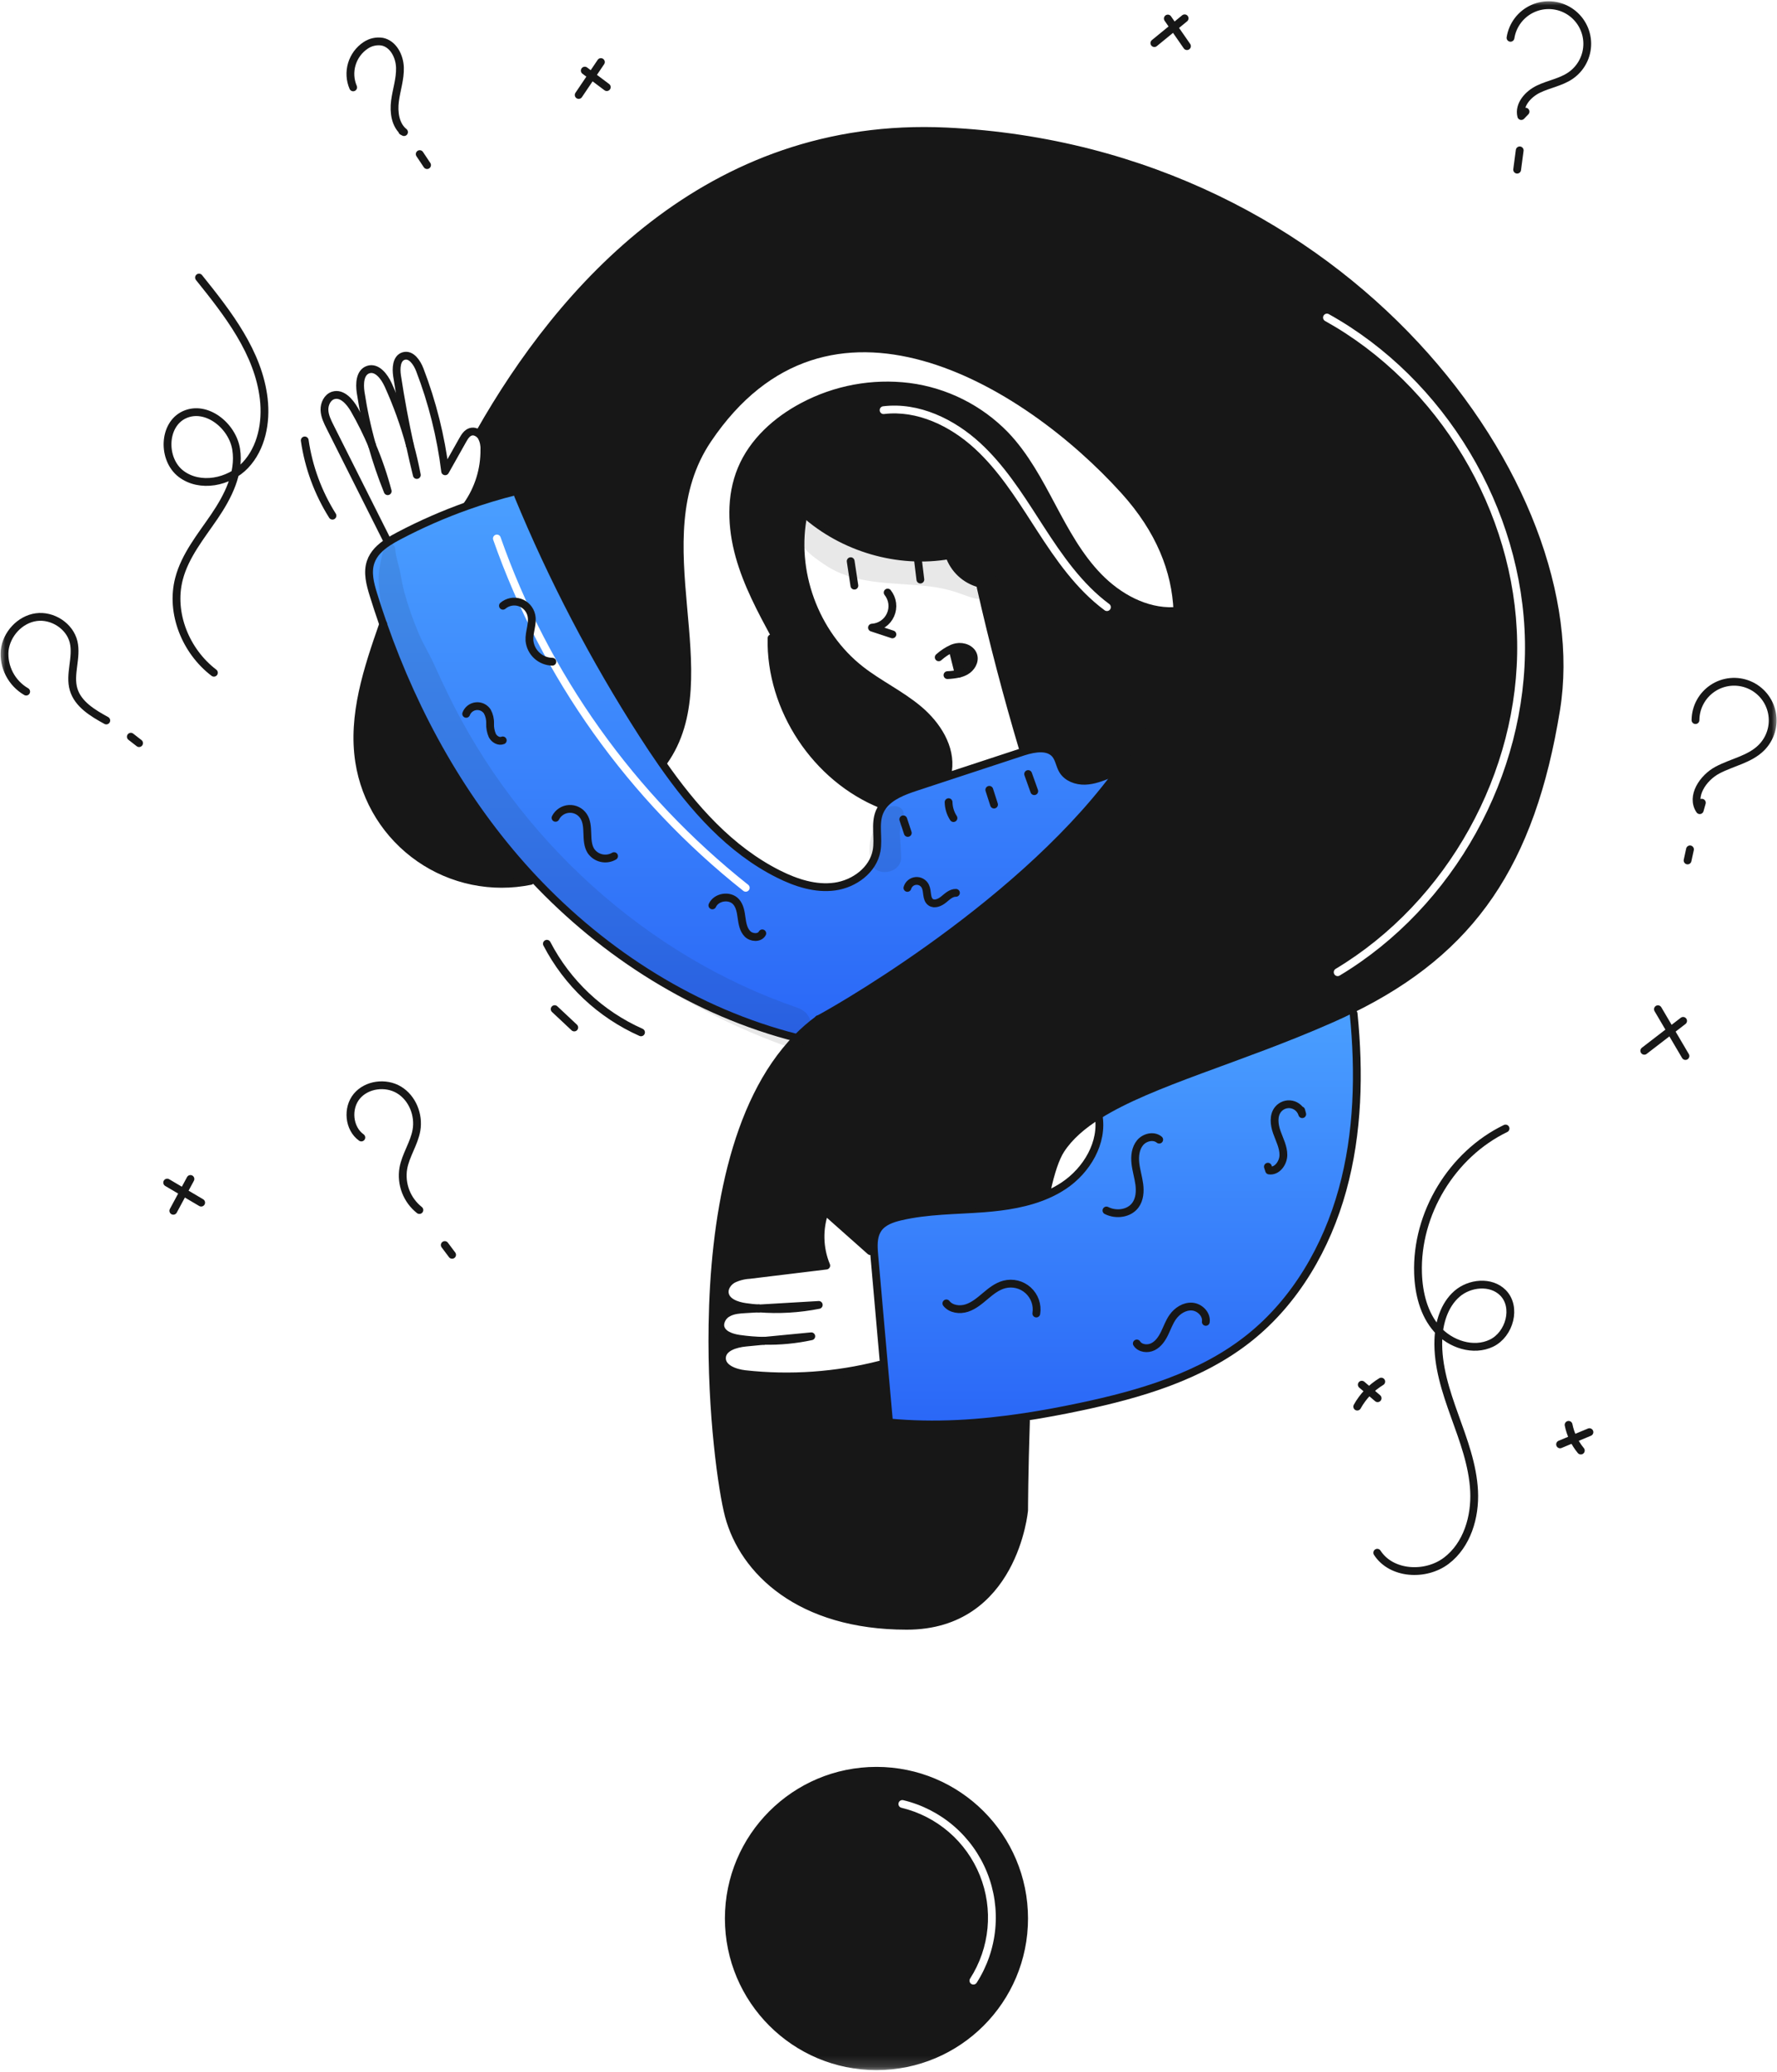 <svg width="163" height="190" viewBox="0 0 163 190" fill="none" xmlns="http://www.w3.org/2000/svg">
<mask id="mask0_1038_23728" style="mask-type:luminance" maskUnits="userSpaceOnUse" x="0" y="0" width="163" height="190">
<path d="M163 0H0V189.845H163V0Z" fill="white"/>
</mask>
<g mask="url(#mask0_1038_23728)">
<path fill-rule="evenodd" clip-rule="evenodd" d="M75.08 93.464C75.075 93.466 75.075 93.464 75.08 93.462C75.349 93.361 92.936 83.679 102.295 71.15L101.78 70.986C101.05 71.276 100.3 71.572 99.515 71.594C98.731 71.615 97.887 71.307 97.482 70.635C97.362 70.435 97.284 70.212 97.206 69.99C97.109 69.711 97.011 69.433 96.831 69.203C96.187 68.38 94.926 68.588 93.911 68.907C93.887 68.914 93.864 68.921 93.841 68.929C93.824 68.935 93.808 68.94 93.791 68.945L87.115 71.141C86.082 71.481 85.05 71.82 84.018 72.158C82.895 72.528 81.665 72.993 80.986 73.908C80.859 74.08 80.753 74.266 80.671 74.463C80.407 75.106 80.432 75.805 80.458 76.507C80.476 77.013 80.494 77.522 80.404 78.013C80.083 79.777 78.362 81.04 76.588 81.29C74.814 81.541 73.022 80.954 71.42 80.153C66.956 77.921 63.583 74.084 60.704 69.953C60.107 69.094 59.529 68.224 58.968 67.352C54.497 60.397 50.662 53.052 47.51 45.407L47.191 45.071C45.726 45.441 44.282 45.879 42.859 46.387C40.704 47.151 38.606 48.07 36.582 49.136C36.246 49.313 35.908 49.501 35.586 49.713C34.879 50.178 34.261 50.755 33.997 51.542C33.672 52.5 33.951 53.548 34.249 54.514C34.53 55.428 34.829 56.335 35.146 57.236C38.073 65.613 42.476 73.5 48.456 80.041C48.609 80.208 48.764 80.375 48.919 80.54C55.453 87.512 63.846 92.837 73.109 95.173C73.716 94.549 74.376 93.977 75.08 93.464ZM45.915 49.259C45.85 49.073 45.645 48.975 45.459 49.04C45.273 49.106 45.175 49.31 45.24 49.496C49.694 62.178 57.648 73.339 68.183 81.688C68.338 81.811 68.562 81.785 68.685 81.63C68.808 81.475 68.782 81.25 68.627 81.128C58.199 72.863 50.324 61.814 45.915 49.259Z" fill="url(#paint0_linear_1038_23728)"/>
<path d="M81.082 125.103C80.789 121.773 80.495 118.443 80.201 115.113C80.189 114.977 80.177 114.841 80.169 114.703C80.122 113.981 80.15 113.24 80.556 112.658C81.009 112.012 81.822 111.733 82.592 111.552C85.092 110.965 87.688 110.996 90.248 110.8C92.246 110.645 94.289 110.333 96.108 109.525C96.619 109.299 97.11 109.032 97.576 108.724C99.697 107.313 101.223 104.753 100.768 102.247C105.595 99.222 113.692 97.134 122.042 93.451C122.705 93.158 123.349 92.86 123.973 92.553L124.169 92.946C124.707 98.35 124.588 103.875 123.144 109.11C121.699 114.345 118.855 119.286 114.61 122.671C110.198 126.193 104.591 127.837 99.066 129C97.399 129.35 95.719 129.667 94.031 129.923C89.893 130.552 85.712 130.829 81.554 130.428C81.397 128.653 81.24 126.877 81.082 125.103Z" fill="url(#paint1_linear_1038_23728)"/>
<path d="M87.935 61.772C87.749 61.024 87.561 60.276 87.372 59.529L87.344 59.46C87.473 59.407 87.607 59.367 87.744 59.341C88.367 59.222 89.117 59.508 89.294 60.118C89.451 60.669 89.077 61.26 88.576 61.541C88.376 61.651 88.161 61.731 87.937 61.78L87.935 61.772Z" fill="#171717"/>
<path d="M93.941 138.475C93.941 138.475 93.018 149.076 83.176 149.076C73.335 149.076 68.197 144.029 66.852 138.981C66.264 136.771 65.222 129.618 65.356 121.463L66.066 121.477C66.066 121.532 66.071 121.586 66.08 121.639C66.214 122.37 67.091 122.66 67.823 122.765C68.573 122.872 69.329 122.933 70.087 122.948C69.532 123.003 68.974 123.055 68.418 123.11C67.474 123.201 66.264 123.556 66.23 124.502C66.195 125.463 67.406 125.898 68.359 126.004C72.501 126.461 76.692 126.167 80.73 125.135L81.085 125.104C81.243 126.877 81.4 128.653 81.558 130.43C85.715 130.83 89.896 130.554 94.035 129.924L94.109 130.311C93.953 135.018 93.941 138.475 93.941 138.475Z" fill="#171717"/>
<path d="M48.455 80.041C48.607 80.208 48.762 80.375 48.917 80.54L48.662 80.778C46.91 81.136 45.103 81.134 43.351 80.774C41.599 80.413 39.939 79.701 38.47 78.681C37.001 77.66 35.755 76.352 34.806 74.836C33.857 73.32 33.225 71.627 32.949 69.86C32.283 65.594 33.722 61.313 35.144 57.236C38.071 65.613 42.474 73.501 48.455 80.041Z" fill="#171717"/>
<path d="M80.396 189.462C87.876 189.462 93.94 183.398 93.94 175.917C93.94 168.437 87.876 162.373 80.396 162.373C72.916 162.373 66.852 168.437 66.852 175.917C66.852 183.398 72.916 189.462 80.396 189.462Z" stroke="#171717" stroke-width="0.715" stroke-linecap="round" stroke-linejoin="round"/>
<path d="M75.08 93.462C75.35 93.362 92.937 83.679 102.295 71.15C105.849 66.394 108.219 61.228 108.002 56.023C107.852 52.319 106.393 48.593 103.125 44.979C93.978 34.865 75.903 23.986 64.916 40.295C58.69 49.539 66.475 61.985 60.883 69.829" stroke="#171717" stroke-width="0.715" stroke-linecap="round" stroke-linejoin="round"/>
<path d="M75.092 93.452C75.087 93.455 75.083 93.459 75.078 93.462C75.073 93.464 75.073 93.466 75.078 93.464" stroke="#171717" stroke-width="0.715" stroke-linecap="round" stroke-linejoin="round"/>
<path d="M94.108 130.31C93.953 135.018 93.941 138.477 93.941 138.477C93.941 138.477 93.018 149.077 83.176 149.077C73.335 149.077 68.197 144.03 66.852 138.982C66.264 136.772 65.222 129.619 65.356 121.464C65.508 111.991 67.245 101.167 73.112 95.174C73.72 94.55 74.379 93.978 75.083 93.465V93.463" stroke="#171717" stroke-width="0.715" stroke-linecap="round" stroke-linejoin="round"/>
<path d="M44.043 39.604C51.354 26.737 64.848 11.002 86.833 12.055C123.685 13.821 146.02 44.881 142.741 65.071C140.448 79.174 135.034 87.118 123.976 92.551V92.553C123.352 92.861 122.709 93.159 122.045 93.452C113.695 97.135 105.598 99.223 100.771 102.248C99.271 103.187 98.089 104.217 97.309 105.413C96.809 106.183 96.382 107.487 96.021 109.146" stroke="#171717" stroke-width="0.715" stroke-linecap="round" stroke-linejoin="round"/>
<path d="M86.106 60.273C86.474 59.941 86.89 59.667 87.34 59.46C87.47 59.407 87.604 59.367 87.741 59.341C88.364 59.222 89.114 59.508 89.29 60.118C89.448 60.669 89.073 61.26 88.573 61.541C88.372 61.651 88.157 61.731 87.934 61.78C87.596 61.849 87.253 61.892 86.909 61.906" stroke="#171717" stroke-width="0.715" stroke-linecap="round" stroke-linejoin="round"/>
<path d="M87.938 61.773C87.751 61.025 87.564 60.277 87.375 59.53" stroke="#171717" stroke-width="0.715" stroke-linecap="round" stroke-linejoin="round"/>
<path d="M84.422 53.142C84.349 52.543 84.277 51.945 84.203 51.347" stroke="#171717" stroke-width="0.715" stroke-linecap="round" stroke-linejoin="round"/>
<path d="M78.37 53.701C78.258 52.953 78.145 52.205 78.031 51.458" stroke="#171717" stroke-width="0.715" stroke-linecap="round" stroke-linejoin="round"/>
<path d="M71.128 58.371C69.843 55.992 68.548 53.587 67.824 50.981C67.099 48.376 66.975 45.518 68.017 43.022C69.068 40.498 71.226 38.557 73.643 37.277C76.627 35.688 80.029 35.057 83.385 35.473C86.745 35.907 89.858 37.468 92.217 39.9C94.012 41.781 95.251 44.112 96.474 46.41C97.697 48.708 98.951 51.032 100.765 52.895C102.579 54.759 105.063 56.135 107.663 56.035" stroke="#171717" stroke-width="0.715" stroke-linecap="round" stroke-linejoin="round"/>
<path d="M70.769 58.52C70.638 65.01 74.857 71.373 80.888 73.778" stroke="#171717" stroke-width="0.715" stroke-linecap="round" stroke-linejoin="round"/>
<path d="M73.717 47.097C72.611 52.339 74.723 58.124 78.947 61.421C80.649 62.748 82.637 63.685 84.286 65.077C85.936 66.469 87.268 68.535 86.961 70.67" stroke="#171717" stroke-width="0.715" stroke-linecap="round" stroke-linejoin="round"/>
<path d="M72.664 45.964C73.01 46.345 73.375 46.708 73.759 47.051C77.314 50.238 82.36 51.733 87.07 50.91C87.284 51.543 87.651 52.112 88.141 52.567C88.63 53.021 89.224 53.346 89.871 53.513C89.919 53.525 89.969 53.535 90.019 53.544C90.649 53.667 91.299 53.637 91.916 53.455C92.532 53.274 93.095 52.947 93.559 52.503" stroke="#171717" stroke-width="0.715" stroke-linecap="round" stroke-linejoin="round"/>
<path d="M81.422 54.335C81.649 54.619 81.794 54.96 81.841 55.321C81.887 55.682 81.833 56.049 81.684 56.381C81.536 56.714 81.299 56.999 80.999 57.205C80.699 57.411 80.348 57.531 79.984 57.551C80.609 57.758 81.233 57.963 81.858 58.17" stroke="#171717" stroke-width="0.715" stroke-linecap="round" stroke-linejoin="round"/>
<path d="M89.953 53.832C91.085 58.84 92.386 63.807 93.855 68.733" stroke="#171717" stroke-width="0.715" stroke-linecap="round" stroke-linejoin="round"/>
<path d="M47.512 45.408C50.664 53.053 54.499 60.397 58.97 67.353C59.53 68.225 60.108 69.095 60.706 69.953C63.585 74.084 66.958 77.922 71.422 80.154C73.024 80.955 74.816 81.542 76.59 81.291C78.364 81.041 80.084 79.778 80.406 78.014C80.621 76.841 80.218 75.57 80.673 74.464C80.755 74.267 80.861 74.081 80.988 73.909C81.667 72.993 82.897 72.529 84.02 72.159C85.052 71.821 86.084 71.481 87.116 71.141L93.793 68.946C93.831 68.934 93.872 68.92 93.912 68.908C94.927 68.588 96.189 68.381 96.833 69.203C97.157 69.618 97.212 70.186 97.484 70.636C97.889 71.308 98.733 71.616 99.517 71.594C100.301 71.573 101.052 71.277 101.782 70.986" stroke="#171717" stroke-width="0.715" stroke-linecap="round" stroke-linejoin="round"/>
<path d="M100.754 102.194C100.756 102.213 100.761 102.23 100.764 102.249C101.219 104.754 99.693 107.314 97.572 108.725C97.106 109.033 96.615 109.301 96.103 109.526C94.285 110.334 92.242 110.647 90.244 110.802C87.684 110.997 85.088 110.966 82.588 111.553C81.818 111.735 81.005 112.013 80.552 112.659C80.147 113.241 80.118 113.983 80.165 114.705C80.173 114.843 80.184 114.979 80.197 115.115C80.49 118.445 80.784 121.775 81.078 125.105C81.236 126.878 81.393 128.654 81.551 130.431C85.708 130.831 89.889 130.555 94.028 129.925C95.716 129.67 97.396 129.353 99.062 129.002C104.588 127.839 110.194 126.196 114.607 122.673C118.852 119.288 121.696 114.347 123.14 109.112C124.585 103.878 124.704 98.353 124.165 92.948" stroke="#171717" stroke-width="0.715" stroke-linecap="round" stroke-linejoin="round"/>
<path d="M70.081 122.948C69.525 123.003 68.967 123.056 68.412 123.11C67.467 123.201 66.257 123.556 66.223 124.502C66.188 125.463 67.399 125.898 68.352 126.004C72.495 126.461 76.686 126.167 80.723 125.134" stroke="#171717" stroke-width="0.715" stroke-linecap="round" stroke-linejoin="round"/>
<path d="M70.086 122.948C71.541 122.978 72.994 122.838 74.417 122.531C72.972 122.67 71.529 122.809 70.086 122.948Z" stroke="#171717" stroke-width="0.715" stroke-linecap="round" stroke-linejoin="round"/>
<path d="M69.597 119.978C69.183 120.004 68.77 120.028 68.358 120.051C67.831 120.083 67.288 120.118 66.82 120.364C66.607 120.466 66.425 120.623 66.292 120.818C66.159 121.014 66.08 121.241 66.062 121.477C66.063 121.531 66.067 121.586 66.077 121.639C66.21 122.369 67.087 122.659 67.819 122.764C68.57 122.872 69.326 122.933 70.084 122.948" stroke="#171717" stroke-width="0.715" stroke-linecap="round" stroke-linejoin="round"/>
<path d="M69.602 119.978C71.442 120.123 73.293 120.015 75.103 119.656C73.268 119.766 71.434 119.873 69.602 119.978Z" stroke="#171717" stroke-width="0.715" stroke-linecap="round" stroke-linejoin="round"/>
<path d="M79.833 114.723C78.448 113.493 77.062 112.263 75.676 111.033C75.088 112.661 75.129 114.45 75.79 116.049C73.445 116.335 71.098 116.62 68.751 116.904C68.223 116.933 67.706 117.067 67.23 117.298C66.772 117.557 66.41 118.063 66.482 118.585C66.594 119.398 67.577 119.734 68.389 119.848C68.792 119.906 69.195 119.949 69.597 119.977" stroke="#171717" stroke-width="0.715" stroke-linecap="round" stroke-linejoin="round"/>
<path d="M47.19 45.071C45.726 45.441 44.283 45.88 42.858 46.387C40.703 47.151 38.605 48.07 36.582 49.136C36.246 49.312 35.907 49.501 35.586 49.713C34.877 50.178 34.26 50.755 33.997 51.541C33.672 52.499 33.951 53.548 34.249 54.514C34.531 55.427 34.829 56.334 35.145 57.236C38.073 65.611 42.476 73.5 48.456 80.041C48.609 80.208 48.764 80.375 48.919 80.539C55.453 87.511 63.846 92.837 73.109 95.173L73.216 95.201" stroke="#171717" stroke-width="0.715" stroke-linecap="round" stroke-linejoin="round"/>
<path d="M34.138 40.85C33.659 39.723 33.114 38.625 32.506 37.563C32.084 36.829 31.371 36.004 30.563 36.259C30.034 36.428 29.746 37.034 29.762 37.591C29.779 38.148 30.037 38.663 30.287 39.161C32.022 42.62 33.759 46.079 35.498 49.538" stroke="#171717" stroke-width="0.715" stroke-linecap="round" stroke-linejoin="round"/>
<path d="M34.133 40.851C34.532 42.273 35.009 43.672 35.563 45.041C35.187 43.612 34.709 42.212 34.133 40.851Z" stroke="#171717" stroke-width="0.715" stroke-linecap="round" stroke-linejoin="round"/>
<path d="M37.599 40.823C37.085 38.93 36.419 37.081 35.608 35.295C35.255 34.518 34.564 33.612 33.758 33.896C33.007 34.161 32.962 35.195 33.081 35.984C33.33 37.627 33.681 39.253 34.134 40.852" stroke="#171717" stroke-width="0.715" stroke-linecap="round" stroke-linejoin="round"/>
<path d="M37.602 40.822C37.797 41.738 38.008 42.649 38.233 43.556C38.059 42.639 37.849 41.727 37.602 40.822Z" stroke="#171717" stroke-width="0.715" stroke-linecap="round" stroke-linejoin="round"/>
<path d="M42.837 46.332C43.895 44.834 44.453 43.04 44.429 41.207C44.448 40.811 44.361 40.417 44.179 40.065C44.061 39.867 43.88 39.713 43.666 39.627C43.514 39.562 43.344 39.55 43.185 39.593C42.835 39.693 42.622 40.037 42.444 40.354C41.907 41.309 41.37 42.264 40.833 43.216C40.44 40.032 39.659 36.907 38.508 33.911C38.25 33.243 37.721 32.451 37.035 32.645C36.36 32.838 36.317 33.77 36.422 34.466C36.746 36.597 37.139 38.717 37.6 40.823" stroke="#171717" stroke-width="0.715" stroke-linecap="round" stroke-linejoin="round"/>
<path d="M35.151 57.212C35.149 57.219 35.146 57.228 35.144 57.236C33.721 61.312 32.283 65.593 32.949 69.86C33.225 71.627 33.856 73.32 34.805 74.836C35.754 76.352 37.001 77.659 38.47 78.68C39.938 79.701 41.599 80.413 43.351 80.773C45.103 81.134 46.91 81.135 48.662 80.777" stroke="#171717" stroke-width="0.715" stroke-linecap="round" stroke-linejoin="round"/>
<path d="M18.255 25.452C20.927 28.773 23.707 32.34 24.194 36.577C24.442 38.736 23.995 41.081 22.502 42.661C21.009 44.24 18.33 44.764 16.603 43.445C14.875 42.125 14.941 38.932 16.917 38.028C18.923 37.109 21.325 39.029 21.664 41.209C22.003 43.389 20.913 45.528 19.673 47.354C18.432 49.179 16.974 50.94 16.419 53.075C15.602 56.217 17.038 59.722 19.622 61.687" stroke="#171717" stroke-width="0.715" stroke-linecap="round" stroke-linejoin="round"/>
<path d="M138.101 103.479C133.176 105.857 129.893 111.287 130.074 116.754C130.136 118.598 130.599 120.507 131.823 121.886C133.046 123.266 135.157 123.962 136.817 123.157C138.477 122.352 139.161 119.845 137.86 118.537C136.764 117.436 134.798 117.626 133.631 118.652C132.465 119.679 131.99 121.303 131.936 122.855C131.853 125.241 132.623 127.567 133.429 129.813C134.235 132.06 135.099 134.335 135.216 136.72C135.333 139.104 134.57 141.67 132.667 143.112C130.765 144.555 127.626 144.384 126.332 142.379" stroke="#171717" stroke-width="0.715" stroke-linecap="round" stroke-linejoin="round"/>
<path d="M154.602 96.832L152.078 92.541" stroke="#171717" stroke-width="0.715" stroke-linecap="round" stroke-linejoin="round"/>
<path d="M150.828 96.352L154.389 93.61" stroke="#171717" stroke-width="0.715" stroke-linecap="round" stroke-linejoin="round"/>
<path d="M155.523 66.032C155.527 65.451 155.674 64.879 155.951 64.368C156.228 63.857 156.627 63.422 157.112 63.102C157.596 62.781 158.153 62.585 158.732 62.53C159.31 62.476 159.894 62.565 160.43 62.789C160.966 63.013 161.439 63.366 161.807 63.817C162.174 64.267 162.425 64.801 162.537 65.371C162.649 65.942 162.62 66.531 162.45 67.087C162.281 67.643 161.977 68.149 161.566 68.56C160.494 69.63 158.881 69.901 157.542 70.612C156.203 71.322 155.065 73.033 155.914 74.288L156.107 73.606" stroke="#171717" stroke-width="0.715" stroke-linecap="round" stroke-linejoin="round"/>
<path d="M154.797 78.9L155.018 77.884" stroke="#171717" stroke-width="0.715" stroke-linecap="round" stroke-linejoin="round"/>
<path d="M138.555 3.467C138.646 2.886 138.88 2.337 139.236 1.869C139.592 1.401 140.059 1.03 140.595 0.788C141.131 0.546 141.719 0.441 142.305 0.483C142.891 0.524 143.458 0.711 143.954 1.027C144.45 1.343 144.86 1.777 145.146 2.29C145.433 2.803 145.587 3.38 145.595 3.968C145.603 4.556 145.464 5.136 145.191 5.657C144.919 6.178 144.521 6.623 144.033 6.952C143.157 7.542 142.066 7.713 141.115 8.173C140.163 8.634 139.286 9.616 139.542 10.642L139.934 10.236" stroke="#171717" stroke-width="0.715" stroke-linecap="round" stroke-linejoin="round"/>
<path d="M139.164 15.557L139.399 13.788" stroke="#171717" stroke-width="0.715" stroke-linecap="round" stroke-linejoin="round"/>
<path d="M108.877 4.231L107.121 1.7" stroke="#171717" stroke-width="0.715" stroke-linecap="round" stroke-linejoin="round"/>
<path d="M105.887 3.952L108.663 1.68" stroke="#171717" stroke-width="0.715" stroke-linecap="round" stroke-linejoin="round"/>
<path d="M55.659 7.989L53.641 6.475" stroke="#171717" stroke-width="0.715" stroke-linecap="round" stroke-linejoin="round"/>
<path d="M53.082 8.709L55.118 5.691" stroke="#171717" stroke-width="0.715" stroke-linecap="round" stroke-linejoin="round"/>
<path d="M30.496 47.286C29.176 45.188 28.309 42.837 27.953 40.385" stroke="#171717" stroke-width="0.715" stroke-linecap="round" stroke-linejoin="round"/>
<path d="M32.395 8.012C32.105 7.336 32.062 6.581 32.272 5.877C32.482 5.173 32.932 4.564 33.544 4.158C33.991 3.857 34.535 3.738 35.067 3.823C36.081 4.031 36.655 5.165 36.686 6.199C36.717 7.234 36.364 8.238 36.231 9.264C36.099 10.291 36.254 11.467 37.061 12.115L36.899 12.028" stroke="#171717" stroke-width="0.715" stroke-linecap="round" stroke-linejoin="round"/>
<path d="M39.173 15.14L38.5 14.131" stroke="#171717" stroke-width="0.715" stroke-linecap="round" stroke-linejoin="round"/>
<path d="M2.4 63.418C1.747 63.039 1.214 62.482 0.865 61.811C0.515 61.141 0.364 60.385 0.429 59.632C0.6 58.136 1.83 56.797 3.322 56.59C4.814 56.383 6.405 57.406 6.752 58.871C7.088 60.291 6.338 61.818 6.751 63.216C7.152 64.575 8.506 65.385 9.749 66.065" stroke="#171717" stroke-width="0.715" stroke-linecap="round" stroke-linejoin="round"/>
<path d="M12.757 68.142L12 67.553" stroke="#171717" stroke-width="0.715" stroke-linecap="round" stroke-linejoin="round"/>
<path d="M58.799 94.662C55.082 93.011 52.037 90.147 50.164 86.538" stroke="#171717" stroke-width="0.715" stroke-linecap="round" stroke-linejoin="round"/>
<path d="M52.674 94.216L50.879 92.533" stroke="#171717" stroke-width="0.715" stroke-linecap="round" stroke-linejoin="round"/>
<path d="M33.144 104.304C31.984 103.476 31.818 101.615 32.728 100.52C33.638 99.425 35.388 99.207 36.606 99.944C37.824 100.681 38.446 102.231 38.201 103.634C37.989 104.855 37.211 105.92 36.995 107.14C36.878 107.85 36.953 108.578 37.212 109.248C37.472 109.919 37.905 110.508 38.469 110.955" stroke="#171717" stroke-width="0.715" stroke-linecap="round" stroke-linejoin="round"/>
<path d="M41.47 115.061L40.797 114.164" stroke="#171717" stroke-width="0.715" stroke-linecap="round" stroke-linejoin="round"/>
<path d="M18.453 110.275L15.336 108.438" stroke="#171717" stroke-width="0.715" stroke-linecap="round" stroke-linejoin="round"/>
<path d="M15.898 111.023L17.469 108.106" stroke="#171717" stroke-width="0.715" stroke-linecap="round" stroke-linejoin="round"/>
<path d="M143.102 132.442L145.795 131.322" stroke="#171717" stroke-width="0.715" stroke-linecap="round" stroke-linejoin="round"/>
<path d="M145.005 133.009C144.441 132.329 144.056 131.519 143.883 130.653" stroke="#171717" stroke-width="0.715" stroke-linecap="round" stroke-linejoin="round"/>
<path d="M126.366 128.21L124.914 126.97" stroke="#171717" stroke-width="0.715" stroke-linecap="round" stroke-linejoin="round"/>
<path d="M124.496 128.979C125.018 128.036 125.778 127.246 126.699 126.686" stroke="#171717" stroke-width="0.715" stroke-linecap="round" stroke-linejoin="round"/>
<path d="M94.87 72.546L94.309 70.976" stroke="#171717" stroke-width="0.715" stroke-linecap="round" stroke-linejoin="round"/>
<path d="M91.18 73.775L90.746 72.424" stroke="#171717" stroke-width="0.715" stroke-linecap="round" stroke-linejoin="round"/>
<path d="M87.46 75.014C87.176 74.58 87.021 74.074 87.012 73.556" stroke="#171717" stroke-width="0.715" stroke-linecap="round" stroke-linejoin="round"/>
<path d="M83.268 76.376L82.856 75.13" stroke="#171717" stroke-width="0.715" stroke-linecap="round" stroke-linejoin="round"/>
<path d="M46.133 55.545C46.344 55.366 46.597 55.244 46.869 55.192C47.14 55.14 47.42 55.158 47.682 55.246C47.945 55.334 48.18 55.488 48.365 55.693C48.55 55.898 48.68 56.148 48.74 56.417C48.912 57.179 48.518 57.96 48.565 58.739C48.615 59.264 48.857 59.752 49.245 60.11C49.633 60.467 50.139 60.669 50.666 60.676" stroke="#171717" stroke-width="0.715" stroke-linecap="round" stroke-linejoin="round"/>
<path d="M50.957 74.991C51.074 74.758 51.25 74.56 51.468 74.417C51.685 74.273 51.937 74.19 52.197 74.174C52.456 74.158 52.716 74.21 52.95 74.326C53.183 74.442 53.382 74.617 53.526 74.833C54.138 75.749 53.618 77.088 54.201 78.023C54.428 78.358 54.774 78.594 55.169 78.683C55.564 78.772 55.978 78.708 56.327 78.503" stroke="#171717" stroke-width="0.715" stroke-linecap="round" stroke-linejoin="round"/>
<path d="M42.762 65.456C42.833 65.268 42.955 65.103 43.114 64.979C43.273 64.856 43.463 64.778 43.663 64.756C43.863 64.733 44.066 64.766 44.248 64.851C44.431 64.936 44.586 65.07 44.697 65.237C44.882 65.575 44.971 65.956 44.955 66.34C44.939 66.723 45.011 67.105 45.165 67.456C45.347 67.792 45.763 68.036 46.117 67.89" stroke="#171717" stroke-width="0.715" stroke-linecap="round" stroke-linejoin="round"/>
<path d="M65.344 83.02C65.704 82.229 66.939 82.041 67.518 82.69C67.87 83.084 67.951 83.642 68.023 84.166C68.095 84.689 68.191 85.249 68.56 85.626C68.929 86.003 69.67 86.05 69.922 85.586" stroke="#171717" stroke-width="0.715" stroke-linecap="round" stroke-linejoin="round"/>
<path d="M83.234 81.416C83.284 81.244 83.385 81.091 83.523 80.977C83.662 80.864 83.831 80.795 84.01 80.78C84.188 80.764 84.367 80.803 84.523 80.892C84.679 80.98 84.804 81.114 84.882 81.275C85.111 81.745 84.941 82.423 85.367 82.727C85.722 82.981 86.22 82.755 86.559 82.479C86.898 82.203 87.249 81.856 87.686 81.871" stroke="#171717" stroke-width="0.715" stroke-linecap="round" stroke-linejoin="round"/>
<path d="M119.354 101.812L119.451 102.164C119.385 101.942 119.259 101.743 119.089 101.587C118.918 101.431 118.708 101.324 118.481 101.278C118.254 101.232 118.019 101.249 117.801 101.326C117.583 101.403 117.39 101.538 117.242 101.716C116.776 102.28 116.874 103.119 117.117 103.81C117.36 104.5 117.727 105.174 117.723 105.906C117.719 106.638 117.137 107.44 116.413 107.328L116.301 106.981" stroke="#171717" stroke-width="0.715" stroke-linecap="round" stroke-linejoin="round"/>
<path d="M106.331 104.5C105.824 104.078 104.995 104.276 104.575 104.785C104.156 105.293 104.074 106.006 104.146 106.661C104.217 107.316 104.421 107.951 104.506 108.605C104.59 109.258 104.539 109.969 104.151 110.502C103.574 111.296 102.366 111.444 101.492 110.997" stroke="#171717" stroke-width="0.715" stroke-linecap="round" stroke-linejoin="round"/>
<path d="M110.606 121.21C110.707 120.512 110.047 119.858 109.345 119.809C108.643 119.761 107.972 120.198 107.567 120.776C107.25 121.228 107.067 121.758 106.825 122.255C106.583 122.752 106.255 123.24 105.761 123.487C105.267 123.735 104.576 123.655 104.277 123.19" stroke="#171717" stroke-width="0.715" stroke-linecap="round" stroke-linejoin="round"/>
<path d="M95.059 120.443C95.121 120.054 95.084 119.656 94.953 119.285C94.822 118.914 94.601 118.581 94.309 118.317C94.018 118.053 93.665 117.865 93.283 117.771C92.901 117.677 92.501 117.679 92.121 117.778C91.46 117.95 90.909 118.393 90.387 118.833C89.865 119.273 89.332 119.731 88.683 119.942C88.034 120.153 87.23 120.052 86.809 119.516" stroke="#171717" stroke-width="0.715" stroke-linecap="round" stroke-linejoin="round"/>
<path fill-rule="evenodd" clip-rule="evenodd" d="M89.871 53.513C89.919 53.525 89.969 53.534 90.019 53.544L89.956 53.833C91.091 58.844 92.392 63.811 93.858 68.734L93.913 68.908C94.929 68.588 96.189 68.381 96.833 69.203C97.014 69.434 97.111 69.712 97.208 69.99C97.286 70.213 97.364 70.436 97.484 70.636C97.889 71.308 98.731 71.616 99.517 71.594C100.304 71.573 101.052 71.277 101.782 70.986L102.297 71.151C105.852 66.395 108.221 61.23 108.004 56.024L107.663 56.036C105.063 56.136 102.579 54.76 100.765 52.896C98.951 51.033 97.697 48.709 96.474 46.411L96.47 46.402C95.248 44.107 94.01 41.779 92.217 39.901C89.858 37.469 86.745 35.908 83.385 35.474C80.029 35.059 76.627 35.689 73.643 37.278C71.226 38.558 69.068 40.499 68.017 43.023C66.975 45.519 67.099 48.377 67.824 50.982C68.548 53.588 69.843 55.993 71.128 58.372L70.775 58.52C70.644 65.01 74.863 71.373 80.894 73.778L80.989 73.909C81.668 72.993 82.898 72.529 84.021 72.159C85.053 71.819 86.085 71.48 87.118 71.141L86.963 70.669C87.27 68.534 85.938 66.469 84.288 65.077C83.399 64.326 82.41 63.708 81.422 63.089C80.578 62.56 79.733 62.032 78.949 61.42C74.725 58.123 72.613 52.338 73.719 47.096L73.759 47.051C77.314 50.238 82.36 51.732 87.07 50.91C87.284 51.542 87.652 52.112 88.141 52.566C88.63 53.021 89.225 53.346 89.871 53.513ZM89.915 40.623C87.534 38.432 84.296 36.855 81.005 37.254C80.809 37.278 80.67 37.456 80.694 37.652C80.717 37.848 80.896 37.988 81.091 37.964C84.103 37.598 87.141 39.042 89.431 41.149C91.535 43.086 93.102 45.518 94.685 47.975L94.688 47.979C94.83 48.2 94.973 48.421 95.116 48.642C96.84 51.306 98.715 54.028 101.324 55.961C101.482 56.078 101.706 56.045 101.824 55.886C101.941 55.727 101.908 55.504 101.749 55.386C99.256 53.539 97.442 50.92 95.716 48.254C95.571 48.029 95.425 47.803 95.279 47.577C93.707 45.134 92.091 42.625 89.915 40.623Z" fill="#171717"/>
<path fill-rule="evenodd" clip-rule="evenodd" d="M80.171 114.703C80.124 113.981 80.153 113.239 80.558 112.657C81.011 112.011 81.825 111.733 82.595 111.552C84.425 111.123 86.306 111.024 88.186 110.925C88.876 110.889 89.565 110.853 90.251 110.801C92.249 110.646 94.292 110.333 96.11 109.525L96.02 109.146C96.381 107.487 96.808 106.183 97.308 105.413C98.088 104.217 99.27 103.187 100.77 102.248C103.604 100.472 107.566 99.018 112.044 97.376C115.193 96.221 118.597 94.972 122.044 93.452C122.708 93.159 123.351 92.861 123.975 92.553V92.551C135.033 87.118 140.447 79.174 142.74 65.071C146.019 44.881 123.684 13.821 86.832 12.055C64.847 11.002 51.353 26.737 44.041 39.604L43.669 39.626C43.883 39.712 44.063 39.866 44.182 40.064C44.364 40.416 44.451 40.81 44.432 41.206C44.456 43.039 43.898 44.834 42.84 46.331L42.861 46.388C44.285 45.88 45.729 45.442 47.193 45.072L47.512 45.408C50.664 53.053 54.499 60.397 58.97 67.353C59.531 68.225 60.108 69.094 60.706 69.953L60.885 69.829C63.601 66.019 63.161 61.123 62.703 56.035C62.219 50.649 61.716 45.049 64.918 40.295C75.904 23.986 93.98 34.865 103.126 44.979C106.394 48.592 107.853 52.319 108.004 56.023C108.22 61.228 105.851 66.394 102.297 71.15C92.938 83.679 75.351 93.362 75.082 93.462V93.464C74.378 93.977 73.718 94.549 73.111 95.173C67.244 101.166 65.507 111.99 65.354 121.463L66.064 121.477C66.081 121.242 66.16 121.014 66.294 120.819C66.427 120.623 66.609 120.467 66.822 120.364C67.29 120.119 67.833 120.083 68.36 120.052C68.772 120.028 69.185 120.004 69.599 119.978C69.197 119.949 68.794 119.906 68.391 119.849C67.579 119.735 66.596 119.399 66.484 118.586C66.412 118.064 66.775 117.558 67.232 117.298C67.708 117.068 68.225 116.934 68.753 116.905C71.1 116.621 73.447 116.336 75.792 116.049C75.131 114.45 75.09 112.662 75.678 111.034C77.064 112.264 78.45 113.494 79.835 114.724L80.171 114.703ZM121.892 28.806C121.72 28.71 121.502 28.772 121.406 28.945C121.31 29.117 121.372 29.335 121.544 29.431C132.001 35.252 138.971 46.889 139.166 58.856C139.362 70.823 132.777 82.681 122.516 88.841C122.346 88.943 122.292 89.162 122.393 89.332C122.495 89.501 122.714 89.556 122.884 89.454C133.364 83.163 140.081 71.066 139.881 58.844C139.681 46.622 132.572 34.752 121.892 28.806Z" fill="#171717"/>
<path fill-rule="evenodd" clip-rule="evenodd" d="M93.94 175.917C93.94 183.398 87.876 189.462 80.396 189.462C72.916 189.462 66.852 183.398 66.852 175.917C66.852 168.437 72.916 162.373 80.396 162.373C87.876 162.373 93.94 168.437 93.94 175.917ZM82.853 165.068C82.661 165.023 82.468 165.141 82.422 165.333C82.376 165.525 82.494 165.718 82.686 165.764C84.293 166.149 85.785 166.913 87.037 167.992C88.288 169.071 89.263 170.435 89.88 171.968C90.496 173.501 90.737 175.16 90.582 176.805C90.426 178.45 89.879 180.034 88.987 181.425C88.88 181.591 88.928 181.812 89.094 181.919C89.26 182.026 89.482 181.977 89.588 181.811C90.543 180.325 91.128 178.631 91.294 176.872C91.46 175.113 91.203 173.34 90.543 171.701C89.884 170.062 88.841 168.604 87.504 167.451C86.166 166.297 84.571 165.48 82.853 165.068Z" fill="#171717"/>
<g opacity="0.1">
<path d="M35.204 50.183C34.975 51.313 34.669 52.297 34.736 53.464C34.824 54.684 34.987 55.898 35.223 57.098C35.606 59.228 36.216 61.312 37.043 63.312C38.613 66.997 40.589 70.495 42.934 73.743C50.18 83.97 60.39 91.726 72.185 95.965C74.408 96.772 75.406 93.18 73.165 92.412C59.208 87.627 47.537 76.909 41.112 63.68C40.669 62.768 40.231 61.852 39.82 60.926C39.387 59.952 38.806 59.059 38.403 58.073C37.884 56.854 37.447 55.602 37.095 54.325C36.946 53.756 36.836 53.183 36.732 52.604C36.594 51.834 36.305 51.109 36.252 50.325C36.215 49.76 35.331 49.559 35.204 50.183H35.204Z" fill="#171717"/>
</g>
<g opacity="0.1">
<path d="M73.203 48.39C73.056 50.027 74.377 50.91 75.582 51.739C76.938 52.67 78.392 53.077 80.016 53.312C81.756 53.564 83.514 53.56 85.258 53.771C86.072 53.865 86.876 54.036 87.657 54.284C88.486 54.552 89.195 54.902 90.081 54.976C91.169 55.067 91.9 53.673 91.333 52.794C89.605 50.118 85.008 50.292 82.206 50.103C80.656 50.015 79.119 49.768 77.62 49.366C76.327 49.01 75.405 48.029 74.119 47.691C74.012 47.663 73.9 47.661 73.791 47.683C73.682 47.705 73.58 47.751 73.492 47.819C73.404 47.886 73.332 47.972 73.281 48.071C73.231 48.17 73.204 48.279 73.202 48.39L73.203 48.39Z" fill="#171717"/>
</g>
<g opacity="0.1">
<path d="M81.342 74.129C80.747 74.628 80.42 75.546 80.096 76.237C79.699 77.085 79.699 78.037 79.855 78.943C80.128 80.532 82.737 80.161 82.663 78.563C82.632 77.896 82.604 77.228 82.541 76.563C82.482 75.947 82.81 75.38 82.887 74.77C82.996 73.909 81.865 73.689 81.341 74.129L81.342 74.129Z" fill="#171717"/>
</g>
</g>
<defs>
<linearGradient id="paint0_linear_1038_23728" x1="68.073" y1="45.071" x2="68.073" y2="95.173" gradientUnits="userSpaceOnUse">
<stop stop-color="#4A9FFF"/>
<stop offset="1" stop-color="#2A67F7"/>
</linearGradient>
<linearGradient id="paint1_linear_1038_23728" x1="102.308" y1="92.553" x2="102.308" y2="130.615" gradientUnits="userSpaceOnUse">
<stop stop-color="#4A9FFF"/>
<stop offset="1" stop-color="#2A67F7"/>
</linearGradient>
</defs>
</svg>
